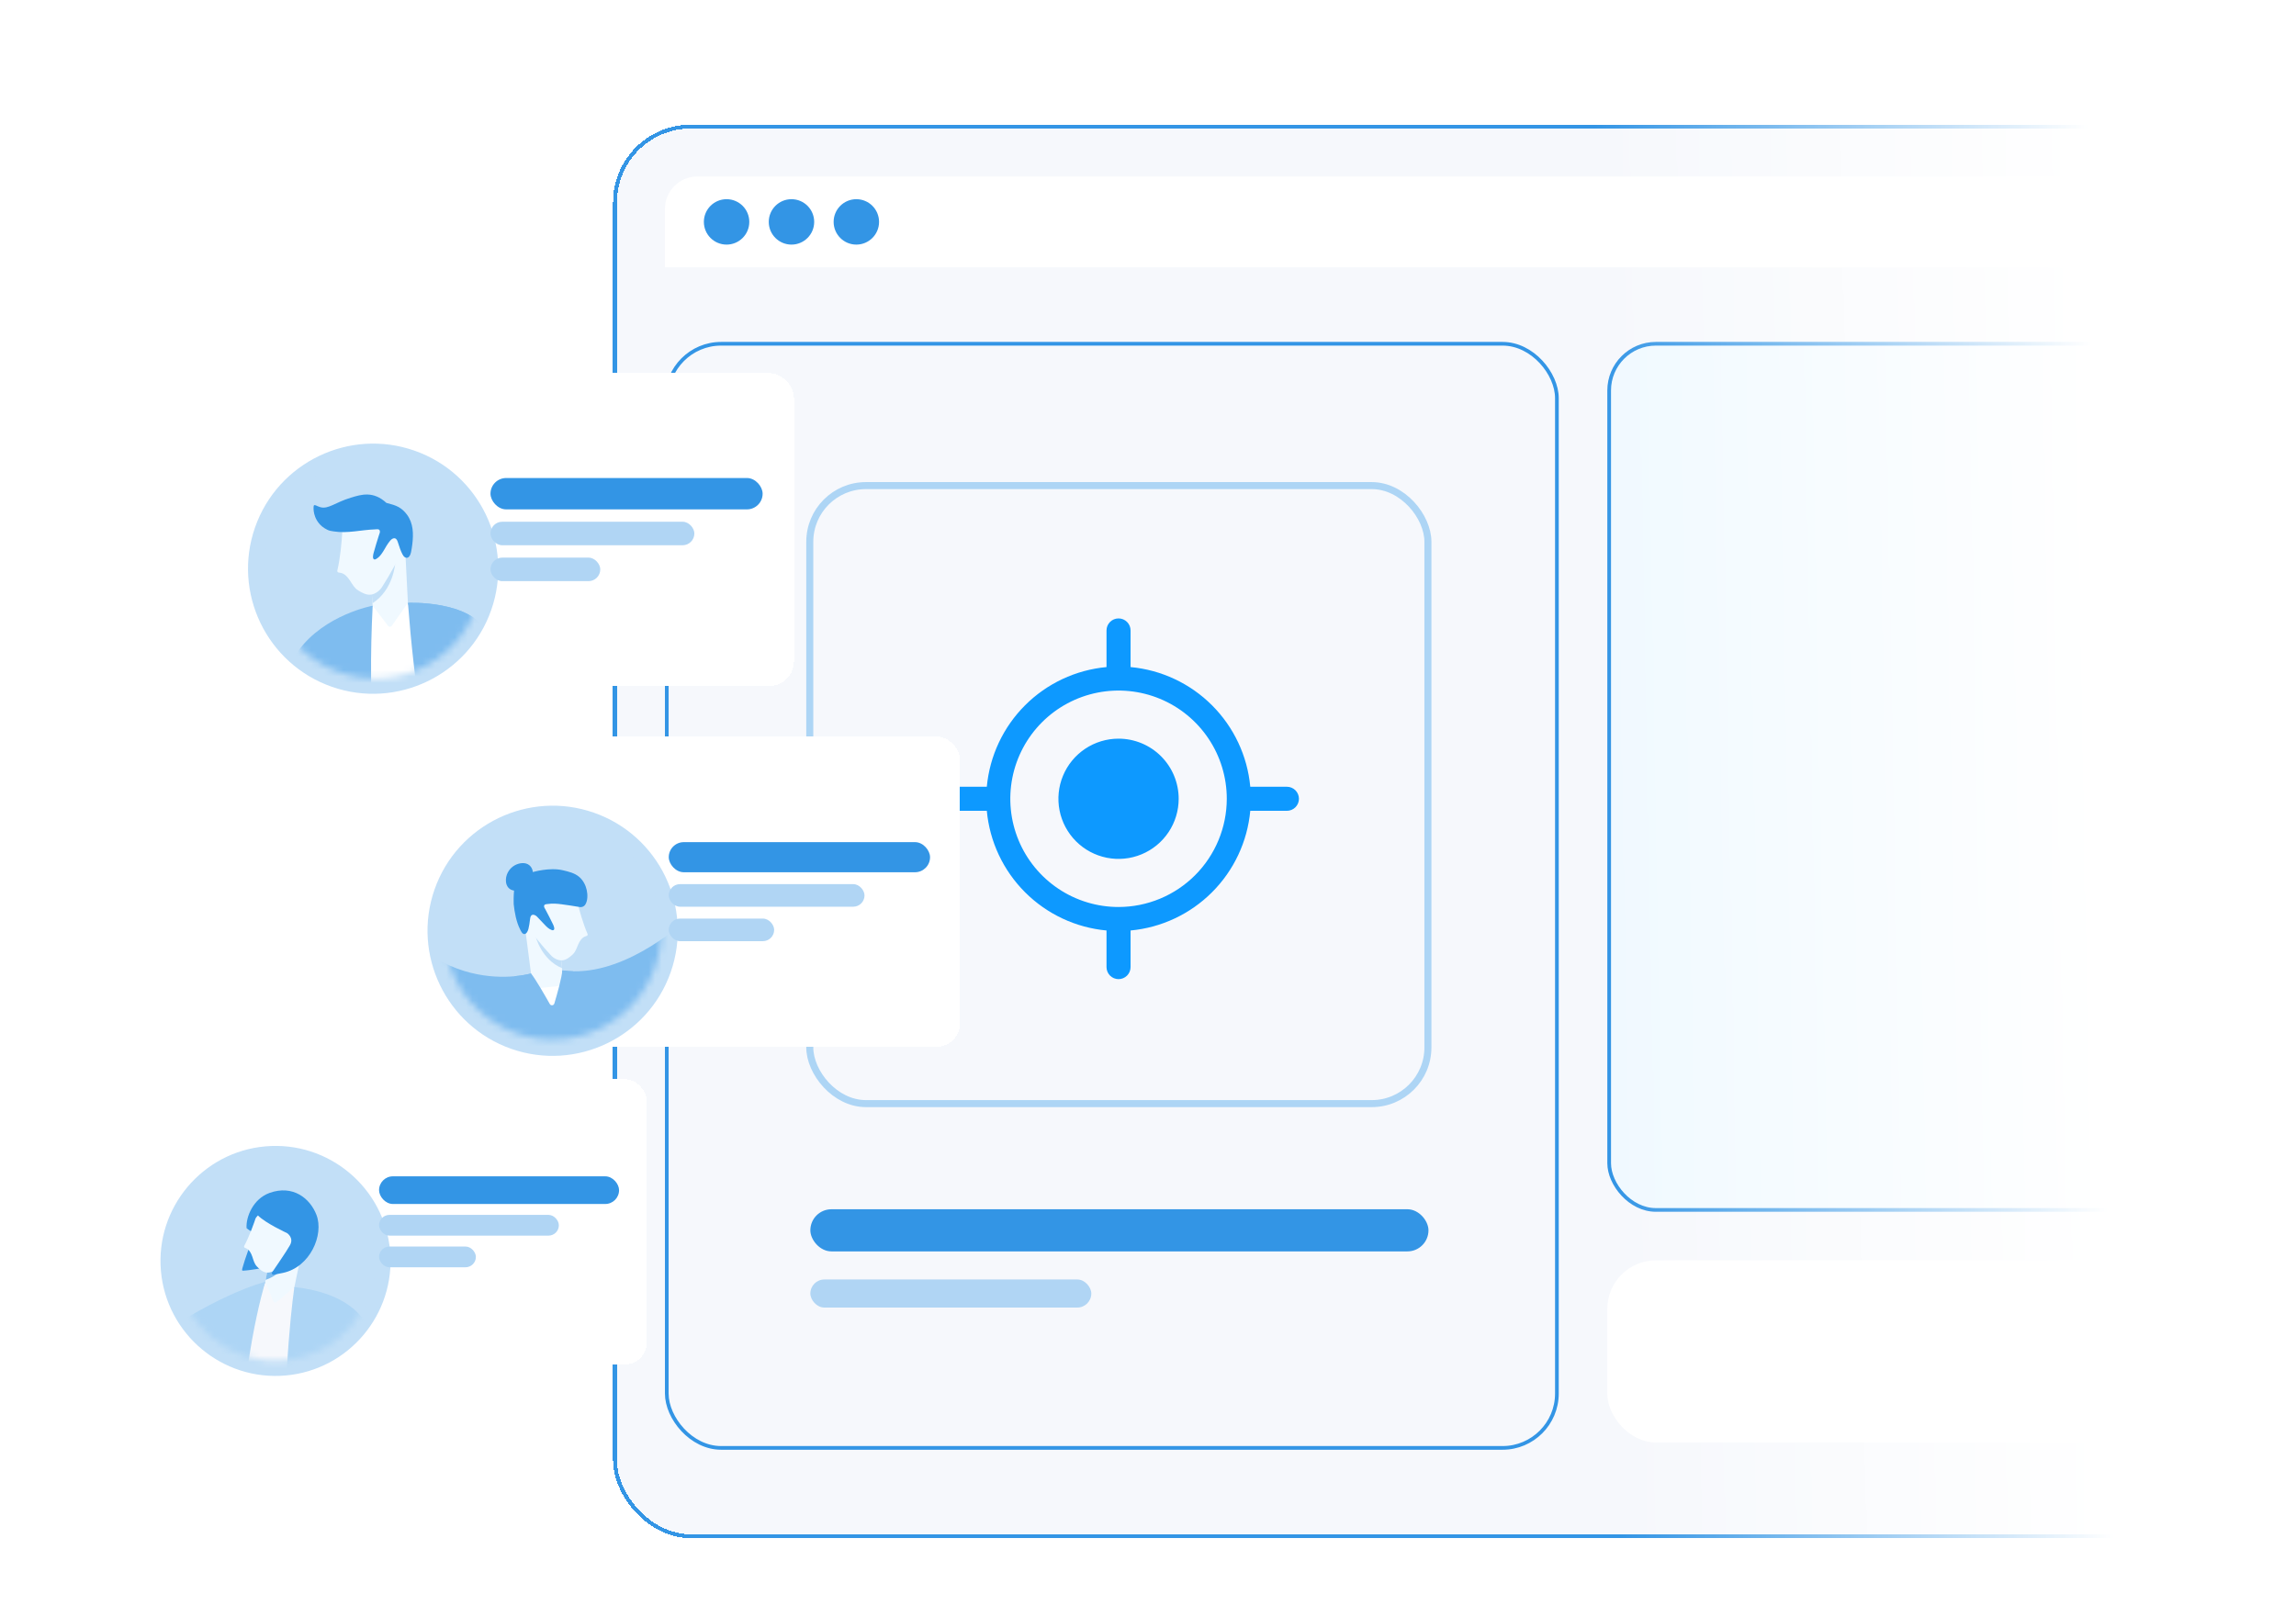<svg width="352" height="248" viewBox="0 0 352 248" fill="none" xmlns="http://www.w3.org/2000/svg">
<g clip-path="url(#clip0_5150_30634)">
<mask id="mask0_5150_30634" style="mask-type:alpha" maskUnits="userSpaceOnUse" x="0" y="0" width="352" height="248">
<rect width="352" height="248" fill="url(#paint0_linear_5150_30634)"/>
</mask>
<g mask="url(#mask0_5150_30634)">
<g filter="url(#filter0_d_5150_30634)">
<rect x="91" y="16.119" width="350" height="216.762" rx="11.938" fill="#F6F8FC" shape-rendering="crispEdges"/>
<rect x="91.3" y="16.419" width="349.4" height="216.162" rx="11.638" stroke="#3395E5" stroke-width="0.6" shape-rendering="crispEdges"/>
<path d="M98.957 29.051C98.957 26.304 101.184 24.077 103.931 24.077H428.066C430.813 24.077 433.04 26.304 433.04 29.051V38.005H98.957V29.051Z" fill="white"/>
<circle cx="108.408" cy="31.041" r="3.482" fill="#3395E5"/>
<circle cx="118.357" cy="31.041" r="3.482" fill="#3395E5"/>
<circle cx="128.302" cy="31.041" r="3.482" fill="#3395E5"/>
<rect x="99.24" y="49.728" width="136.464" height="169.306" rx="8.332" stroke="#3395E5" stroke-width="0.566"/>
<rect x="121.164" y="71.477" width="94.765" height="94.765" rx="8.615" stroke="#ADD5F5" stroke-width="1.077"/>
<rect x="121.25" y="182.442" width="94.765" height="6.461" rx="3.231" fill="#3395E5"/>
<rect x="121.25" y="193.21" width="43.075" height="4.307" rx="2.154" fill="#B0D5F4"/>
<path d="M194.312 117.656H188.696C188.259 112.936 186.185 108.518 182.833 105.167C179.482 101.815 175.064 99.741 170.344 99.304V93.688C170.344 93.198 170.149 92.73 169.804 92.384C169.458 92.038 168.989 91.844 168.5 91.844C168.011 91.844 167.542 92.038 167.196 92.384C166.851 92.73 166.656 93.198 166.656 93.688V99.304C161.936 99.741 157.518 101.815 154.167 105.167C150.815 108.518 148.741 112.936 148.304 117.656H142.688C142.199 117.656 141.73 117.851 141.384 118.196C141.038 118.542 140.844 119.011 140.844 119.5C140.844 119.989 141.038 120.458 141.384 120.804C141.73 121.149 142.199 121.344 142.688 121.344H148.304C148.741 126.064 150.815 130.482 154.167 133.833C157.518 137.185 161.936 139.259 166.656 139.696V145.312C166.656 145.801 166.851 146.27 167.196 146.616C167.542 146.962 168.011 147.156 168.5 147.156C168.989 147.156 169.458 146.962 169.804 146.616C170.149 146.27 170.344 145.801 170.344 145.312V139.696C175.064 139.259 179.482 137.185 182.833 133.833C186.185 130.482 188.259 126.064 188.696 121.344H194.312C194.801 121.344 195.27 121.149 195.616 120.804C195.962 120.458 196.156 119.989 196.156 119.5C196.156 119.011 195.962 118.542 195.616 118.196C195.27 117.851 194.801 117.656 194.312 117.656ZM168.5 136.094C165.218 136.094 162.01 135.121 159.281 133.297C156.552 131.474 154.425 128.882 153.169 125.85C151.913 122.818 151.585 119.482 152.225 116.263C152.865 113.044 154.446 110.087 156.766 107.766C159.087 105.446 162.044 103.865 165.263 103.225C168.482 102.585 171.818 102.913 174.85 104.169C177.882 105.425 180.474 107.552 182.297 110.281C184.121 113.01 185.094 116.218 185.094 119.5C185.089 123.899 183.339 128.117 180.228 131.228C177.117 134.339 172.899 136.089 168.5 136.094ZM177.719 119.5C177.719 121.323 177.178 123.106 176.165 124.622C175.152 126.138 173.712 127.319 172.028 128.017C170.343 128.715 168.49 128.897 166.702 128.542C164.913 128.186 163.271 127.308 161.981 126.019C160.692 124.729 159.814 123.087 159.458 121.298C159.103 119.51 159.285 117.657 159.983 115.972C160.681 114.288 161.862 112.848 163.378 111.835C164.894 110.822 166.677 110.281 168.5 110.281C170.945 110.281 173.29 111.253 175.019 112.981C176.747 114.71 177.719 117.055 177.719 119.5Z" fill="#0D99FF"/>
<rect x="243.717" y="49.728" width="161.14" height="132.818" rx="7.164" fill="#F0F9FF"/>
<rect x="243.717" y="49.728" width="161.14" height="132.818" rx="7.164" stroke="#3395E5" stroke-width="0.566"/>
<rect x="243.434" y="190.276" width="161.706" height="27.925" rx="7.447" fill="white"/>
</g>
</g>
<g filter="url(#filter1_d_5150_30634)">
<rect x="20" y="50" width="94.513" height="47.983" rx="3.793" fill="white" shape-rendering="crispEdges"/>
<g filter="url(#filter2_d_5150_30634)">
<path d="M59.711 79.499C56.673 88.167 47.152 92.747 38.485 89.71C29.819 86.674 25.237 77.153 28.274 68.486C31.311 59.818 40.831 55.238 49.5 58.275C58.166 61.31 62.748 70.832 59.711 79.499Z" fill="#58A8EA"/>
<path d="M62.094 80.334C65.592 70.352 60.315 59.386 50.334 55.889C40.352 52.391 29.386 57.668 25.889 67.65C22.391 77.632 27.668 88.597 37.65 92.094C47.632 95.592 58.597 90.315 62.094 80.334Z" fill="#C2DFF7"/>
<path d="M38.486 89.71C29.819 86.675 25.238 77.153 28.273 68.486C31.31 59.818 40.832 55.237 49.499 58.273C58.165 61.309 62.747 70.831 59.71 79.499C56.674 88.167 47.153 92.747 38.484 89.71H38.486Z" fill="#C2DFF7"/>
<mask id="mask1_5150_30634" style="mask-type:luminance" maskUnits="userSpaceOnUse" x="27" y="57" width="34" height="34">
<path d="M50.856 89.452C42.507 93.063 32.774 89.207 29.164 80.857C25.552 72.507 29.408 62.775 37.76 59.164C46.109 55.553 55.842 59.408 59.453 67.76C63.065 76.11 59.209 85.842 50.857 89.453L50.856 89.452Z" fill="white"/>
</mask>
<g mask="url(#mask1_5150_30634)">
<path d="M43.924 79.667L49.327 79.228L57.73 109.266L53.373 113.245H42.822C42.822 113.245 40.458 86.218 43.924 79.668V79.667Z" fill="white"/>
<path d="M47.476 119.842C47.926 121.302 47.261 122.904 45.878 123.552C45.833 123.574 45.789 123.593 45.743 123.611L39.107 126.349C38.416 126.634 37.659 126.118 37.673 125.371L38.12 100.145C38.131 99.594 37.388 99.412 37.142 99.903V99.906L33.068 108.1C32.053 110.141 29.79 111.241 27.559 110.779L11.738 107.5C11.462 107.443 11.286 107.174 11.343 106.899L12.333 102.074C12.383 101.831 12.601 101.66 12.848 101.668L24.871 102.067C25.456 102.087 25.858 101.647 26.078 101.105C27.409 97.847 29.257 91.115 32.523 86.586C36.53 81.027 43.922 79.667 43.922 79.667C43.159 94.468 44.09 108.861 47.476 119.843V119.842Z" fill="#7EBCEF"/>
<path d="M69.231 120.695C69.414 120.957 69.503 121.281 69.441 121.594C69.286 122.363 68.405 122.64 67.582 122.533C65.58 122.274 63.561 121.91 61.549 121.757C60.424 121.613 58.653 121.935 57.766 121.073C56.926 120.255 56.578 119.235 56.156 118.145C55.689 116.941 55.282 115.715 54.918 114.478C54.206 112.062 53.648 109.565 53.134 107.126C52.473 103.986 51.948 100.82 51.444 97.652C50.474 91.546 49.798 85.391 49.328 79.228C49.328 79.228 58.908 78.784 61.428 83.754C62.257 85.39 63.366 87.897 64.482 90.528L63.953 90.505C63.011 90.465 62.292 91.337 62.513 92.255C63.443 100.878 64.241 110.693 67.46 117.585C67.984 118.706 68.57 119.749 69.234 120.696L69.231 120.695Z" fill="#7EBCEF"/>
<path d="M68.598 106.298L67.456 117.584L67.241 119.706C67.218 119.94 67.029 120.124 66.793 120.14L62.702 120.433C62.429 120.452 62.194 120.242 62.184 119.968L61.542 103.465C61.534 103.245 61.471 103.028 61.362 102.837L51.608 85.958L49.324 79.226C49.324 79.226 58.904 78.783 61.424 83.753C62.253 85.388 63.362 87.896 64.478 90.526C65.498 92.931 66.522 95.437 67.343 97.471C68.471 100.268 68.902 103.297 68.598 106.297V106.298Z" fill="#7EBCEF"/>
<path d="M48.895 70.817L49.323 79.226L46.853 82.749C46.717 82.942 46.432 82.948 46.29 82.761L43.92 79.667L43.895 79.291L43.864 78.859L43.618 75.352L43.594 75.001L48.896 70.818L48.895 70.817Z" fill="#F0F9FF"/>
<path d="M47.383 73.11C47.383 73.11 47.145 77.197 43.894 79.291L43.863 78.859L43.617 75.352L47.383 73.111V73.11Z" fill="#C2DFF7"/>
<path d="M39.273 68.152C39.195 69.83 38.921 72.543 38.522 74.175C38.499 74.268 38.478 74.373 38.522 74.456C38.59 74.583 38.764 74.592 38.906 74.608C39.568 74.686 40.063 75.241 40.432 75.796C40.8 76.351 41.129 76.97 41.696 77.319C42.264 77.668 42.909 78.035 43.601 77.972C44.34 77.905 45.069 77.318 45.425 76.689C46.482 75.081 47.735 72.744 49.049 70.174L47.859 66.261L39.275 68.152H39.273Z" fill="#F0F9FF"/>
<path d="M49.161 65.675C48.821 65.222 48.411 64.828 47.922 64.554C47.379 64.25 46.768 64.093 46.169 63.937C46.151 63.932 46.101 63.922 46.041 63.909C44 62.038 42.202 62.603 40.561 63.104C38.143 63.844 37.15 64.886 35.916 64.562C35.423 64.433 34.961 64.061 34.888 64.348C34.816 64.635 34.736 66.319 36.182 67.528C36.434 67.739 36.709 67.887 36.999 68.036C37.286 68.183 37.635 68.222 37.952 68.273C40.075 68.616 42.166 68.03 44.285 67.962C44.527 67.954 44.883 67.859 45.004 68.137C45.097 68.351 44.963 68.617 44.894 68.819C44.589 69.71 44.346 70.629 44.077 71.532C44.008 71.762 43.792 72.622 44.27 72.57C44.339 72.563 44.402 72.531 44.461 72.497C45.054 72.157 45.437 71.525 45.769 70.95C45.937 70.66 46.102 70.367 46.297 70.094C46.473 69.847 46.729 69.482 47.02 69.364C47.547 69.152 47.724 69.722 47.843 70.109C48.02 70.688 48.207 71.224 48.478 71.764C48.575 71.957 48.7 72.148 48.89 72.251C49.413 72.539 49.712 71.903 49.796 71.489C49.88 71.078 49.947 70.664 49.997 70.249C50.191 68.657 50.169 67.015 49.161 65.675Z" fill="#3395E5"/>
</g>
</g>
<rect x="67.984" y="66.085" width="41.721" height="4.809" rx="2.404" fill="#3395E5"/>
<rect x="67.984" y="72.789" width="31.255" height="3.606" rx="1.803" fill="#B0D5F4"/>
<rect x="67.984" y="78.292" width="16.83" height="3.606" rx="1.803" fill="#B0D5F4"/>
</g>
<g filter="url(#filter3_d_5150_30634)">
<rect x="8" y="159.112" width="84.786" height="43.752" rx="3.345" fill="white" shape-rendering="crispEdges"/>
<g filter="url(#filter4_d_5150_30634)">
<path d="M14.622 182.332C13.881 173.921 20.122 166.475 28.532 165.734C36.942 164.993 44.388 171.232 45.129 179.644C45.87 188.055 39.631 195.5 31.219 196.241C22.809 196.982 15.364 190.741 14.622 182.332Z" fill="#58A8EA"/>
<path d="M47.444 179.44C46.591 169.754 38.017 162.567 28.33 163.421C18.644 164.275 11.457 172.849 12.311 182.536C13.165 192.223 21.739 199.408 31.426 198.555C41.112 197.701 48.298 189.127 47.444 179.44Z" fill="#C2DFF7"/>
<path d="M31.219 196.241C22.809 196.982 15.363 190.742 14.622 182.332C13.881 173.921 20.122 166.475 28.532 165.734C36.942 164.993 44.388 171.232 45.129 179.644C45.87 188.055 39.631 195.5 31.219 196.241Z" fill="#C2DFF7"/>
<mask id="mask2_5150_30634" style="mask-type:luminance" maskUnits="userSpaceOnUse" x="14" y="165" width="32" height="32">
<path d="M31.219 196.241C22.809 196.982 15.363 190.742 14.622 182.332C13.881 173.921 20.122 166.475 28.532 165.734C36.942 164.993 44.388 171.232 45.129 179.644C45.87 188.055 39.631 195.5 31.219 196.241Z" fill="white"/>
</mask>
<g mask="url(#mask2_5150_30634)">
<path d="M32.772 184.988L34.968 195.931L33.604 216.397L21.535 215.558L23.739 195.616L28.312 184.196L32.772 184.988Z" fill="#F6F8FC"/>
<path d="M6.005 195.377L-3.037 186.378C-3.213 186.203 -3.496 186.202 -3.672 186.376L-6.705 189.363C-6.865 189.521 -6.885 189.771 -6.752 189.952L2.451 202.558C3.827 204.442 6.339 205.1 8.462 204.129L23.497 197.259L28.316 184.195C28.316 184.195 20.224 186.088 7.632 195.492C7.137 195.862 6.445 195.811 6.008 195.376L6.005 195.377Z" fill="#ADD5F5"/>
<path d="M32.775 184.988C32.775 184.988 30.915 197.024 31.346 215.955C31.375 217.218 32.212 218.322 33.421 218.689L42.603 221.481C43.499 221.754 44.383 221.031 44.3 220.099C43.34 209.364 44.641 188.03 32.775 184.988Z" fill="#ADD5F5"/>
<path d="M28.314 184.196C28.314 184.196 24.157 197.533 24.507 215.505C24.529 216.602 23.548 217.45 22.466 217.267L14.961 216.003C14.365 215.902 14.17 215.144 14.644 214.77C15.939 213.749 17.803 212.101 18.248 210.764C18.948 208.665 20.697 190.263 20.697 190.263L28.314 184.196Z" fill="#ADD5F5"/>
<path d="M25.029 212.155L26.201 216.257C26.266 216.487 26.5 216.625 26.733 216.573L40.946 213.41C43.645 212.81 45.528 210.362 45.414 207.598C45.224 203.033 44.942 196.478 44.767 193.901C44.487 189.773 40.908 185.898 32.775 184.988L37.294 206.002C37.367 206.343 37.187 206.686 36.865 206.819L25.291 211.613C25.079 211.7 24.966 211.935 25.029 212.155Z" fill="#ADD5F5"/>
<path d="M25.445 175.968C25.445 175.968 26.001 176.442 26.327 176.501L27.028 174.112C26.377 174.732 25.798 175.35 25.445 175.968Z" fill="#3395E5"/>
<path d="M27.586 181.263L27.536 182.137C27.354 182.169 27.172 182.199 26.99 182.228C26.639 182.285 26.287 182.337 25.934 182.384C25.585 182.43 25.237 182.467 24.89 182.484C24.885 182.484 24.88 182.484 24.874 182.484C24.798 182.484 24.75 182.445 24.754 182.349C24.758 182.273 24.776 182.194 24.795 182.119C24.832 181.978 24.881 181.842 24.92 181.702C25 181.411 25.09 181.121 25.185 180.835C25.741 179.145 26.828 176.278 27.529 174.661L27.345 176.012C27.321 176.066 27.153 176.361 27.153 176.361L27.15 176.374L27.021 177.109L26.773 178.521C26.612 179.433 26.814 180.358 27.3 180.969C27.334 181.01 27.369 181.052 27.405 181.089C27.443 181.13 27.482 181.169 27.521 181.207C27.542 181.225 27.563 181.244 27.585 181.263H27.586Z" fill="#3395E5"/>
<path d="M34.212 178.101L32.773 184.989L30.029 187.312C29.878 187.439 29.646 187.383 29.57 187.201L28.312 184.197L28.372 183.887L28.439 183.532L28.984 180.644L29.039 180.356L34.212 178.101Z" fill="#F0F9FF"/>
<path d="M32.504 179.633C32.504 179.633 31.444 182.886 28.371 183.887L28.438 183.531L28.983 180.644L32.504 179.634V179.633Z" fill="#7EBCEF"/>
<path d="M27.006 173.904C26.587 175.244 25.789 177.377 25.119 178.612C25.08 178.682 25.04 178.761 25.06 178.84C25.089 178.956 25.226 179 25.337 179.044C25.855 179.248 26.138 179.801 26.317 180.329C26.497 180.855 26.631 181.425 27.016 181.828C27.4 182.23 27.844 182.664 28.415 182.76C29.026 182.863 29.741 182.543 30.163 182.11C31.359 181.036 32.868 179.413 34.477 177.616L34.346 174.2L27.006 173.905V173.904Z" fill="#F0F9FF"/>
<path d="M36.157 173.931C35.18 171.384 32.535 169.269 28.954 170.564C26.45 171.469 25.314 174.256 25.444 175.968C25.77 175.653 25.902 175.381 26.09 175.184C27.079 174.15 27.181 174.012 27.181 174.012C28.346 175.203 31.644 176.717 31.644 176.717C31.644 176.717 32.755 177.43 32.087 178.587C31.493 179.638 29.888 181.94 29.351 182.751C29.236 182.924 29.389 183.148 29.592 183.107L31.029 182.821C35.193 181.934 37.326 176.982 36.157 173.932V173.931Z" fill="#3395E5"/>
</g>
</g>
<rect x="51.754" y="174.015" width="36.793" height="4.241" rx="2.12" fill="#3395E5"/>
<rect x="51.754" y="179.928" width="27.563" height="3.18" rx="1.59" fill="#B0D5F4"/>
<rect x="51.754" y="184.781" width="14.842" height="3.18" rx="1.59" fill="#B0D5F4"/>
</g>
<g filter="url(#filter5_d_5150_30634)">
<rect x="48" y="106" width="92.277" height="47.6" rx="3.642" fill="white" shape-rendering="crispEdges"/>
<g filter="url(#filter6_d_5150_30634)">
<path d="M87.52 135.308C84.482 143.975 74.961 148.555 66.293 145.519C57.627 142.482 53.046 132.961 56.082 124.294C59.119 115.627 68.64 111.046 77.309 114.083C85.975 117.118 90.556 126.64 87.52 135.308Z" fill="#58A8EA"/>
<path d="M89.903 136.142C93.4 126.16 88.124 115.195 78.142 111.697C68.16 108.2 57.195 113.476 53.697 123.458C50.2 133.44 55.477 144.405 65.458 147.903C75.44 151.4 86.406 146.124 89.903 136.142Z" fill="#C2DFF7"/>
<path d="M66.294 145.519C57.628 142.483 53.046 132.961 56.082 124.294C59.118 115.627 68.641 111.045 77.308 114.082C85.974 117.117 90.556 126.639 87.519 135.308C84.482 143.975 74.961 148.556 66.293 145.519H66.294Z" fill="#C2DFF7"/>
<mask id="mask3_5150_30634" style="mask-type:luminance" maskUnits="userSpaceOnUse" x="55" y="113" width="34" height="34">
<path d="M66.294 145.519C57.628 142.483 53.046 132.961 56.082 124.294C59.118 115.626 68.641 111.045 77.308 114.081C85.974 117.117 90.556 126.639 87.519 135.308C84.482 143.975 74.961 148.555 66.293 145.519H66.294Z" fill="white"/>
</mask>
<g mask="url(#mask3_5150_30634)">
<path d="M38.177 118.674L42.759 133.504C43.376 135.5 44.487 137.309 45.989 138.759L57.5 149.882C57.86 150.23 58.061 150.712 58.053 151.214C57.927 158.509 57.542 166.385 56.843 172.101C56.663 173.575 57.859 174.853 59.341 174.775L69.505 174.241C70.037 174.213 70.487 173.837 70.611 173.318L71.918 167.81L73.61 172.59C73.875 173.341 74.61 173.819 75.403 173.757L85.394 172.985C86.745 172.881 87.682 171.588 87.353 170.274C85.871 164.362 84.74 156.489 83.56 148.786C83.486 148.303 83.662 147.817 84.026 147.493L98.731 134.428C99.665 133.581 100.3 132.455 100.543 131.217L103.735 114.962C103.783 114.715 103.632 114.472 103.388 114.407L98.137 113.005C97.898 112.942 97.648 113.071 97.563 113.305L92.179 128.183C92.179 128.183 83.735 136.216 74.958 136.01C74.459 135.999 73.959 135.96 73.459 135.892C73.399 135.885 73.34 135.875 73.28 135.867L68.484 136.343C68.484 136.343 68.48 136.343 68.477 136.345C68.391 136.37 67.442 136.64 65.915 136.776C62.568 137.075 56.453 136.722 50.631 131.701L44.101 116.337C43.999 116.098 43.724 115.983 43.482 116.08L38.458 118.087C38.226 118.179 38.104 118.434 38.178 118.673L38.177 118.674Z" fill="#7EBCEF"/>
<path d="M67.517 128.92L68.483 136.343L69.145 139.284C69.295 139.432 73.208 139.25 73.304 139.063L73.28 135.867L73.242 135.533L73.2 135.151L72.855 132.044L72.82 131.734L67.516 128.921L67.517 128.92Z" fill="#F0F9FF"/>
<path d="M69.203 130.683C69.203 130.683 70.063 134.221 73.242 135.532L73.199 135.15L72.855 132.043L69.203 130.685V130.683Z" fill="#C2DFF7"/>
<path d="M75.504 125.054C75.84 126.511 76.512 128.838 77.122 130.202C77.157 130.28 77.192 130.367 77.166 130.448C77.126 130.569 76.977 130.605 76.854 130.642C76.289 130.817 75.943 131.381 75.71 131.924C75.478 132.469 75.287 133.062 74.848 133.457C74.408 133.853 73.901 134.277 73.288 134.333C72.63 134.392 71.899 133.994 71.487 133.501C70.305 132.264 68.837 130.419 67.277 128.382L67.695 124.769L75.504 125.054Z" fill="#F0F9FF"/>
<path d="M65.886 123.633L65.8 123.618C65.131 123.503 64.727 122.982 64.649 122.325C64.529 121.306 65.079 120.277 65.963 119.776C66.626 119.402 67.593 119.225 68.23 119.747C68.544 120.004 68.722 120.377 68.768 120.796C68.768 120.796 71.32 120.039 73.355 120.517C74.25 120.727 75.191 120.944 75.896 121.559C76.477 122.066 76.855 122.787 77.022 123.533C77.179 124.229 77.2 125.195 76.787 125.814C76.62 126.065 76.286 126.207 75.987 126.164C75.495 126.091 75.006 126.001 74.515 125.926C74.066 125.858 73.615 125.794 73.165 125.734C72.481 125.643 71.776 125.586 71.09 125.69C70.878 125.721 70.55 125.694 70.49 125.956C70.442 126.159 70.602 126.37 70.695 126.535C71.105 127.266 71.463 128.031 71.842 128.778C71.939 128.969 72.265 129.687 71.839 129.718C71.778 129.723 71.718 129.704 71.66 129.684C71.18 129.52 70.855 129.16 70.517 128.804C70.247 128.52 69.978 128.235 69.707 127.951C69.477 127.709 69.268 127.422 68.923 127.351C68.428 127.25 68.364 127.777 68.323 128.134C68.268 128.6 68.2 129.079 68.084 129.535C68.018 129.791 67.816 130.265 67.5 130.299C67.143 130.338 66.942 129.842 66.81 129.582C66.222 128.429 65.965 126.976 65.828 125.7C65.809 125.525 65.81 124.356 65.885 123.634L65.886 123.633Z" fill="#3395E5"/>
<path d="M72.972 138.242L69.512 138.61L71.422 141.925L72.194 141.828L72.972 138.242Z" fill="white"/>
<path d="M65.915 136.777L67.512 138.155L68.315 140.628L71.955 144.284C71.961 144.29 71.972 144.289 71.976 144.282L74.463 140.571L74.355 137.842L74.957 136.01C74.458 135.999 73.958 135.96 73.458 135.892C73.387 135.896 73.325 135.89 73.279 135.867C73.239 136.889 72.475 139.568 72.061 140.953C71.966 141.274 71.53 141.323 71.365 141.03C70.635 139.734 69.174 137.191 68.483 136.343C68.455 136.352 67.492 136.637 65.914 136.777H65.915Z" fill="#7EBCEF"/>
</g>
</g>
<rect x="95.602" y="122.208" width="40.059" height="4.617" rx="2.308" fill="#3395E5"/>
<rect x="95.602" y="128.646" width="30.011" height="3.463" rx="1.731" fill="#B0D5F4"/>
<rect x="95.602" y="133.929" width="16.16" height="3.463" rx="1.731" fill="#B0D5F4"/>
</g>
</g>
<defs>
<filter id="filter0_d_5150_30634" x="91" y="16.119" width="355.969" height="222.731" filterUnits="userSpaceOnUse" color-interpolation-filters="sRGB">
<feFlood flood-opacity="0" result="BackgroundImageFix"/>
<feColorMatrix in="SourceAlpha" type="matrix" values="0 0 0 0 0 0 0 0 0 0 0 0 0 0 0 0 0 0 127 0" result="hardAlpha"/>
<feOffset dx="2.984" dy="2.984"/>
<feGaussianBlur stdDeviation="1.492"/>
<feComposite in2="hardAlpha" operator="out"/>
<feColorMatrix type="matrix" values="0 0 0 0 0.624 0 0 0 0 0.678 0 0 0 0 0.729 0 0 0 0.2 0"/>
<feBlend mode="normal" in2="BackgroundImageFix" result="effect1_dropShadow_5150_30634"/>
<feBlend mode="normal" in="SourceGraphic" in2="effect1_dropShadow_5150_30634" result="shape"/>
</filter>
<filter id="filter1_d_5150_30634" x="20" y="50" width="108.937" height="62.409" filterUnits="userSpaceOnUse" color-interpolation-filters="sRGB">
<feFlood flood-opacity="0" result="BackgroundImageFix"/>
<feColorMatrix in="SourceAlpha" type="matrix" values="0 0 0 0 0 0 0 0 0 0 0 0 0 0 0 0 0 0 127 0" result="hardAlpha"/>
<feOffset dx="7.213" dy="7.213"/>
<feGaussianBlur stdDeviation="3.606"/>
<feComposite in2="hardAlpha" operator="out"/>
<feColorMatrix type="matrix" values="0 0 0 0 0.624 0 0 0 0 0.678 0 0 0 0 0.729 0 0 0 0.2 0"/>
<feBlend mode="normal" in2="BackgroundImageFix" result="effect1_dropShadow_5150_30634"/>
<feBlend mode="normal" in="SourceGraphic" in2="effect1_dropShadow_5150_30634" result="shape"/>
</filter>
<filter id="filter2_d_5150_30634" x="24.809" y="54.809" width="50.367" height="50.366" filterUnits="userSpaceOnUse" color-interpolation-filters="sRGB">
<feFlood flood-opacity="0" result="BackgroundImageFix"/>
<feColorMatrix in="SourceAlpha" type="matrix" values="0 0 0 0 0 0 0 0 0 0 0 0 0 0 0 0 0 0 127 0" result="hardAlpha"/>
<feOffset dx="6" dy="6"/>
<feGaussianBlur stdDeviation="3"/>
<feComposite in2="hardAlpha" operator="out"/>
<feColorMatrix type="matrix" values="0 0 0 0 0.624 0 0 0 0 0.678 0 0 0 0 0.729 0 0 0 0.2 0"/>
<feBlend mode="normal" in2="BackgroundImageFix" result="effect1_dropShadow_5150_30634"/>
<feBlend mode="normal" in="SourceGraphic" in2="effect1_dropShadow_5150_30634" result="shape"/>
</filter>
<filter id="filter3_d_5150_30634" x="8" y="159.112" width="97.507" height="56.474" filterUnits="userSpaceOnUse" color-interpolation-filters="sRGB">
<feFlood flood-opacity="0" result="BackgroundImageFix"/>
<feColorMatrix in="SourceAlpha" type="matrix" values="0 0 0 0 0 0 0 0 0 0 0 0 0 0 0 0 0 0 127 0" result="hardAlpha"/>
<feOffset dx="6.361" dy="6.361"/>
<feGaussianBlur stdDeviation="3.18"/>
<feComposite in2="hardAlpha" operator="out"/>
<feColorMatrix type="matrix" values="0 0 0 0 0.624 0 0 0 0 0.678 0 0 0 0 0.729 0 0 0 0.2 0"/>
<feBlend mode="normal" in2="BackgroundImageFix" result="effect1_dropShadow_5150_30634"/>
<feBlend mode="normal" in="SourceGraphic" in2="effect1_dropShadow_5150_30634" result="shape"/>
</filter>
<filter id="filter4_d_5150_30634" x="12.242" y="163.352" width="47.27" height="47.271" filterUnits="userSpaceOnUse" color-interpolation-filters="sRGB">
<feFlood flood-opacity="0" result="BackgroundImageFix"/>
<feColorMatrix in="SourceAlpha" type="matrix" values="0 0 0 0 0 0 0 0 0 0 0 0 0 0 0 0 0 0 127 0" result="hardAlpha"/>
<feOffset dx="6" dy="6"/>
<feGaussianBlur stdDeviation="3"/>
<feComposite in2="hardAlpha" operator="out"/>
<feColorMatrix type="matrix" values="0 0 0 0 0.624 0 0 0 0 0.678 0 0 0 0 0.729 0 0 0 0.2 0"/>
<feBlend mode="normal" in2="BackgroundImageFix" result="effect1_dropShadow_5150_30634"/>
<feBlend mode="normal" in="SourceGraphic" in2="effect1_dropShadow_5150_30634" result="shape"/>
</filter>
<filter id="filter5_d_5150_30634" x="48" y="106" width="106.128" height="61.451" filterUnits="userSpaceOnUse" color-interpolation-filters="sRGB">
<feFlood flood-opacity="0" result="BackgroundImageFix"/>
<feColorMatrix in="SourceAlpha" type="matrix" values="0 0 0 0 0 0 0 0 0 0 0 0 0 0 0 0 0 0 127 0" result="hardAlpha"/>
<feOffset dx="6.925" dy="6.925"/>
<feGaussianBlur stdDeviation="3.463"/>
<feComposite in2="hardAlpha" operator="out"/>
<feColorMatrix type="matrix" values="0 0 0 0 0.624 0 0 0 0 0.678 0 0 0 0 0.729 0 0 0 0.2 0"/>
<feBlend mode="normal" in2="BackgroundImageFix" result="effect1_dropShadow_5150_30634"/>
<feBlend mode="normal" in="SourceGraphic" in2="effect1_dropShadow_5150_30634" result="shape"/>
</filter>
<filter id="filter6_d_5150_30634" x="52.617" y="110.617" width="50.367" height="50.366" filterUnits="userSpaceOnUse" color-interpolation-filters="sRGB">
<feFlood flood-opacity="0" result="BackgroundImageFix"/>
<feColorMatrix in="SourceAlpha" type="matrix" values="0 0 0 0 0 0 0 0 0 0 0 0 0 0 0 0 0 0 127 0" result="hardAlpha"/>
<feOffset dx="6" dy="6"/>
<feGaussianBlur stdDeviation="3"/>
<feComposite in2="hardAlpha" operator="out"/>
<feColorMatrix type="matrix" values="0 0 0 0 0.624 0 0 0 0 0.678 0 0 0 0 0.729 0 0 0 0.2 0"/>
<feBlend mode="normal" in2="BackgroundImageFix" result="effect1_dropShadow_5150_30634"/>
<feBlend mode="normal" in="SourceGraphic" in2="effect1_dropShadow_5150_30634" result="shape"/>
</filter>
<linearGradient id="paint0_linear_5150_30634" x1="352" y1="124" x2="0.118" y2="130.438" gradientUnits="userSpaceOnUse">
<stop offset="0.085" stop-color="#F6F8FC" stop-opacity="0"/>
<stop offset="0.3" stop-color="#F6F8FC"/>
</linearGradient>
<clipPath id="clip0_5150_30634">
<rect width="352" height="248" fill="white"/>
</clipPath>
</defs>
</svg>
